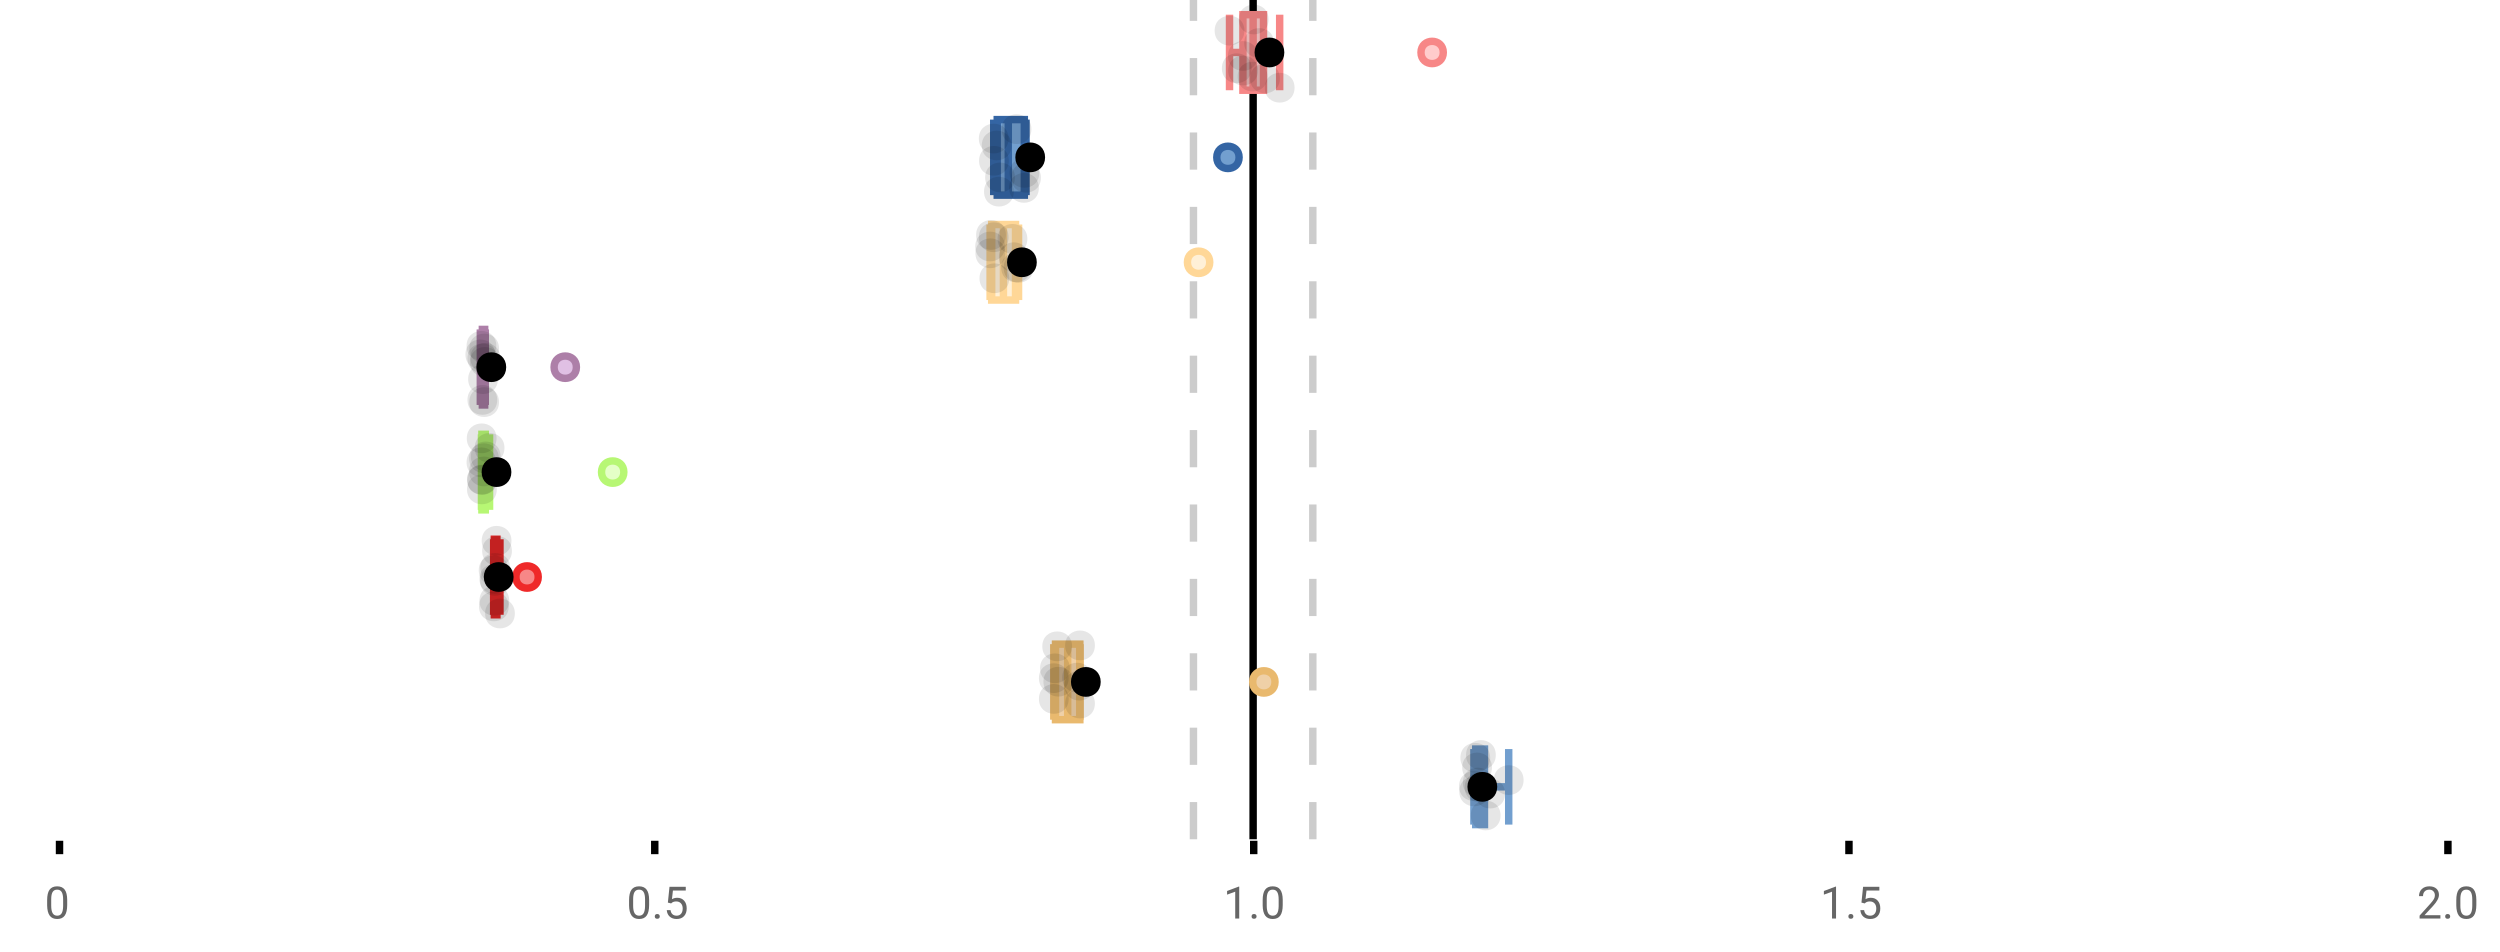 <?xml version="1.0" encoding="UTF-8"?>
<svg xmlns="http://www.w3.org/2000/svg" xmlns:xlink="http://www.w3.org/1999/xlink" width="672pt" height="256pt" viewBox="0 0 672 256" version="1.1">
<defs>
<clipPath id="clip1">
  <path d="M 335 0 L 338 0 L 338 225.602 L 335 225.602 Z M 335 0 "/>
</clipPath>
<clipPath id="clip2">
  <path d="M 319 0 L 322 0 L 322 225.602 L 319 225.602 Z M 319 0 "/>
</clipPath>
<clipPath id="clip3">
  <path d="M 351 0 L 354 0 L 354 225.602 L 351 225.602 Z M 351 0 "/>
</clipPath>
<clipPath id="clip4">
  <path d="M 367 180 L 430 180 L 430 225.602 L 367 225.602 Z M 367 180 "/>
</clipPath>
</defs>
<g id="surface596967">
<rect x="0" y="0" width="672" height="256" style="fill:rgb(100%,100%,100%);fill-opacity:1;stroke:none;"/>
<path style=" stroke:none;fill-rule:nonzero;fill:rgb(100%,100%,100%);fill-opacity:1;" d="M 0 0 L 672 0 L 672 76 L 0 76 Z M 0 0 "/>
<path style="fill:none;stroke-width:1;stroke-linecap:butt;stroke-linejoin:miter;stroke:rgb(0%,0%,0%);stroke-opacity:1;stroke-miterlimit:10;" d="M 8 113 L 8 114.801 " transform="matrix(2,0,0,2,0,0)"/>
<path style="fill:none;stroke-width:1;stroke-linecap:butt;stroke-linejoin:miter;stroke:rgb(0%,0%,0%);stroke-opacity:1;stroke-miterlimit:10;" d="M 88 113 L 88 114.801 " transform="matrix(2,0,0,2,0,0)"/>
<path style="fill:none;stroke-width:1;stroke-linecap:butt;stroke-linejoin:miter;stroke:rgb(0%,0%,0%);stroke-opacity:1;stroke-miterlimit:10;" d="M 168.5 113 L 168.5 114.801 " transform="matrix(2,0,0,2,0,0)"/>
<path style="fill:none;stroke-width:1;stroke-linecap:butt;stroke-linejoin:miter;stroke:rgb(0%,0%,0%);stroke-opacity:1;stroke-miterlimit:10;" d="M 248.5 113 L 248.5 114.801 " transform="matrix(2,0,0,2,0,0)"/>
<path style="fill:none;stroke-width:1;stroke-linecap:butt;stroke-linejoin:miter;stroke:rgb(0%,0%,0%);stroke-opacity:1;stroke-miterlimit:10;" d="M 329 113 L 329 114.801 " transform="matrix(2,0,0,2,0,0)"/>
<path style=" stroke:none;fill-rule:nonzero;fill:rgb(40%,40%,40%);fill-opacity:1;" d="M 18.062 243.262 C 18.062 244.535 17.844 245.48 17.406 246.105 C 16.977 246.723 16.301 247.027 15.375 247.027 C 14.469 247.027 13.797 246.727 13.359 246.121 C 12.922 245.52 12.691 244.613 12.672 243.402 L 12.672 241.965 C 12.672 240.707 12.883 239.773 13.312 239.168 C 13.75 238.555 14.43 238.246 15.359 238.246 C 16.273 238.246 16.953 238.543 17.391 239.137 C 17.828 239.723 18.051 240.629 18.062 241.855 Z M 16.969 241.777 C 16.969 240.863 16.836 240.195 16.578 239.777 C 16.328 239.352 15.922 239.137 15.359 239.137 C 14.805 239.137 14.398 239.352 14.141 239.777 C 13.891 240.195 13.766 240.836 13.766 241.699 L 13.766 243.434 C 13.766 244.352 13.895 245.035 14.156 245.48 C 14.426 245.918 14.832 246.137 15.375 246.137 C 15.906 246.137 16.301 245.93 16.562 245.512 C 16.82 245.098 16.957 244.445 16.969 243.559 Z M 12 235.77 "/>
<path style=" stroke:none;fill-rule:nonzero;fill:rgb(40%,40%,40%);fill-opacity:1;" d="M 174.484 243.262 C 174.484 244.535 174.266 245.48 173.828 246.105 C 173.398 246.723 172.723 247.027 171.797 247.027 C 170.891 247.027 170.219 246.727 169.781 246.121 C 169.344 245.52 169.113 244.613 169.094 243.402 L 169.094 241.965 C 169.094 240.707 169.305 239.773 169.734 239.168 C 170.172 238.555 170.852 238.246 171.781 238.246 C 172.695 238.246 173.375 238.543 173.812 239.137 C 174.25 239.723 174.473 240.629 174.484 241.855 Z M 173.391 241.777 C 173.391 240.863 173.258 240.195 173 239.777 C 172.75 239.352 172.344 239.137 171.781 239.137 C 171.227 239.137 170.82 239.352 170.562 239.777 C 170.312 240.195 170.188 240.836 170.188 241.699 L 170.188 243.434 C 170.188 244.352 170.316 245.035 170.578 245.48 C 170.848 245.918 171.254 246.137 171.797 246.137 C 172.328 246.137 172.723 245.93 172.984 245.512 C 173.242 245.098 173.379 244.445 173.391 243.559 Z M 176.004 246.34 C 176.004 246.152 176.055 245.996 176.16 245.871 C 176.273 245.746 176.441 245.684 176.66 245.684 C 176.887 245.684 177.059 245.746 177.176 245.871 C 177.289 245.996 177.348 246.152 177.348 246.34 C 177.348 246.52 177.289 246.668 177.176 246.793 C 177.059 246.906 176.887 246.965 176.66 246.965 C 176.441 246.965 176.273 246.906 176.16 246.793 C 176.055 246.668 176.004 246.52 176.004 246.34 Z M 179.523 242.621 L 179.961 238.371 L 184.336 238.371 L 184.336 239.371 L 180.883 239.371 L 180.617 241.699 C 181.043 241.449 181.523 241.324 182.055 241.324 C 182.824 241.324 183.438 241.586 183.898 242.105 C 184.355 242.617 184.586 243.309 184.586 244.184 C 184.586 245.059 184.344 245.754 183.867 246.262 C 183.398 246.773 182.734 247.027 181.883 247.027 C 181.133 247.027 180.516 246.82 180.039 246.402 C 179.559 245.977 179.289 245.395 179.227 244.652 L 180.242 244.652 C 180.312 245.145 180.492 245.512 180.773 245.762 C 181.055 246.012 181.422 246.137 181.883 246.137 C 182.383 246.137 182.777 245.965 183.07 245.621 C 183.359 245.277 183.508 244.805 183.508 244.199 C 183.508 243.629 183.352 243.168 183.039 242.824 C 182.727 242.48 182.309 242.309 181.789 242.309 C 181.32 242.309 180.949 242.41 180.68 242.605 L 180.398 242.84 Z M 168.422 235.77 "/>
<path style=" stroke:none;fill-rule:nonzero;fill:rgb(40%,40%,40%);fill-opacity:1;" d="M 333.105 246.902 L 332.027 246.902 L 332.027 239.684 L 329.84 240.48 L 329.84 239.496 L 332.949 238.324 L 333.105 238.324 Z M 336.422 246.34 C 336.422 246.152 336.473 245.996 336.578 245.871 C 336.691 245.746 336.859 245.684 337.078 245.684 C 337.305 245.684 337.477 245.746 337.594 245.871 C 337.707 245.996 337.766 246.152 337.766 246.34 C 337.766 246.52 337.707 246.668 337.594 246.793 C 337.477 246.906 337.305 246.965 337.078 246.965 C 336.859 246.965 336.691 246.906 336.578 246.793 C 336.473 246.668 336.422 246.52 336.422 246.34 Z M 344.797 243.262 C 344.797 244.535 344.578 245.48 344.141 246.105 C 343.711 246.723 343.035 247.027 342.109 247.027 C 341.203 247.027 340.531 246.727 340.094 246.121 C 339.656 245.52 339.426 244.613 339.406 243.402 L 339.406 241.965 C 339.406 240.707 339.617 239.773 340.047 239.168 C 340.484 238.555 341.164 238.246 342.094 238.246 C 343.008 238.246 343.688 238.543 344.125 239.137 C 344.562 239.723 344.785 240.629 344.797 241.855 Z M 343.703 241.777 C 343.703 240.863 343.57 240.195 343.312 239.777 C 343.062 239.352 342.656 239.137 342.094 239.137 C 341.539 239.137 341.133 239.352 340.875 239.777 C 340.625 240.195 340.5 240.836 340.5 241.699 L 340.5 243.434 C 340.5 244.352 340.629 245.035 340.891 245.48 C 341.16 245.918 341.566 246.137 342.109 246.137 C 342.641 246.137 343.035 245.93 343.297 245.512 C 343.555 245.098 343.691 244.445 343.703 243.559 Z M 328.84 235.77 "/>
<path style=" stroke:none;fill-rule:nonzero;fill:rgb(40%,40%,40%);fill-opacity:1;" d="M 493.527 246.902 L 492.449 246.902 L 492.449 239.684 L 490.262 240.48 L 490.262 239.496 L 493.371 238.324 L 493.527 238.324 Z M 496.844 246.34 C 496.844 246.152 496.895 245.996 497 245.871 C 497.113 245.746 497.281 245.684 497.5 245.684 C 497.727 245.684 497.898 245.746 498.016 245.871 C 498.129 245.996 498.188 246.152 498.188 246.34 C 498.188 246.52 498.129 246.668 498.016 246.793 C 497.898 246.906 497.727 246.965 497.5 246.965 C 497.281 246.965 497.113 246.906 497 246.793 C 496.895 246.668 496.844 246.52 496.844 246.34 Z M 500.359 242.621 L 500.797 238.371 L 505.172 238.371 L 505.172 239.371 L 501.719 239.371 L 501.453 241.699 C 501.879 241.449 502.359 241.324 502.891 241.324 C 503.66 241.324 504.273 241.586 504.734 242.105 C 505.191 242.617 505.422 243.309 505.422 244.184 C 505.422 245.059 505.18 245.754 504.703 246.262 C 504.234 246.773 503.57 247.027 502.719 247.027 C 501.969 247.027 501.352 246.82 500.875 246.402 C 500.395 245.977 500.125 245.395 500.062 244.652 L 501.078 244.652 C 501.148 245.145 501.328 245.512 501.609 245.762 C 501.891 246.012 502.258 246.137 502.719 246.137 C 503.219 246.137 503.613 245.965 503.906 245.621 C 504.195 245.277 504.344 244.805 504.344 244.199 C 504.344 243.629 504.188 243.168 503.875 242.824 C 503.562 242.48 503.145 242.309 502.625 242.309 C 502.156 242.309 501.785 242.41 501.516 242.605 L 501.234 242.84 Z M 489.262 235.77 "/>
<path style=" stroke:none;fill-rule:nonzero;fill:rgb(40%,40%,40%);fill-opacity:1;" d="M 655.98 246.902 L 650.387 246.902 L 650.387 246.121 L 653.34 242.84 C 653.777 242.34 654.078 241.941 654.246 241.637 C 654.41 241.324 654.496 241.004 654.496 240.668 C 654.496 240.223 654.359 239.855 654.09 239.574 C 653.828 239.285 653.469 239.137 653.012 239.137 C 652.48 239.137 652.062 239.293 651.762 239.605 C 651.457 239.91 651.309 240.336 651.309 240.887 L 650.23 240.887 C 650.23 240.098 650.48 239.461 650.98 238.98 C 651.488 238.492 652.168 238.246 653.012 238.246 C 653.812 238.246 654.441 238.457 654.902 238.871 C 655.359 239.289 655.59 239.848 655.59 240.543 C 655.59 241.379 655.051 242.379 653.98 243.543 L 651.699 246.012 L 655.98 246.012 Z M 657.266 246.34 C 657.266 246.152 657.316 245.996 657.422 245.871 C 657.535 245.746 657.703 245.684 657.922 245.684 C 658.148 245.684 658.32 245.746 658.438 245.871 C 658.551 245.996 658.609 246.152 658.609 246.34 C 658.609 246.52 658.551 246.668 658.438 246.793 C 658.32 246.906 658.148 246.965 657.922 246.965 C 657.703 246.965 657.535 246.906 657.422 246.793 C 657.316 246.668 657.266 246.52 657.266 246.34 Z M 665.641 243.262 C 665.641 244.535 665.422 245.48 664.984 246.105 C 664.555 246.723 663.879 247.027 662.953 247.027 C 662.047 247.027 661.375 246.727 660.938 246.121 C 660.5 245.52 660.27 244.613 660.25 243.402 L 660.25 241.965 C 660.25 240.707 660.461 239.773 660.891 239.168 C 661.328 238.555 662.008 238.246 662.938 238.246 C 663.852 238.246 664.531 238.543 664.969 239.137 C 665.406 239.723 665.629 240.629 665.641 241.855 Z M 664.547 241.777 C 664.547 240.863 664.414 240.195 664.156 239.777 C 663.906 239.352 663.5 239.137 662.938 239.137 C 662.383 239.137 661.977 239.352 661.719 239.777 C 661.469 240.195 661.344 240.836 661.344 241.699 L 661.344 243.434 C 661.344 244.352 661.473 245.035 661.734 245.48 C 662.004 245.918 662.41 246.137 662.953 246.137 C 663.484 246.137 663.879 245.93 664.141 245.512 C 664.398 245.098 664.535 244.445 664.547 243.559 Z M 649.684 235.77 "/>
<g clip-path="url(#clip1)" clip-rule="nonzero">
<path style="fill:none;stroke-width:1;stroke-linecap:butt;stroke-linejoin:miter;stroke:rgb(0%,0%,0%);stroke-opacity:1;stroke-miterlimit:10;" d="M -0.001 -0.001 L 112.8 -0.001 " transform="matrix(0,-2,2,0,336.841,225.6)"/>
</g>
<g clip-path="url(#clip2)" clip-rule="nonzero">
<path style="fill:none;stroke-width:1;stroke-linecap:butt;stroke-linejoin:miter;stroke:rgb(80%,80%,80%);stroke-opacity:1;stroke-dasharray:5,5;stroke-miterlimit:10;" d="M -0.001 0.001 L 112.8 0.001 " transform="matrix(0,-2,2,0,320.799,225.6)"/>
</g>
<g clip-path="url(#clip3)" clip-rule="nonzero">
<path style="fill:none;stroke-width:1;stroke-linecap:butt;stroke-linejoin:miter;stroke:rgb(80%,80%,80%);stroke-opacity:1;stroke-dasharray:5,5;stroke-miterlimit:10;" d="M -0.001 -0 L 112.8 -0 " transform="matrix(0,-2,2,0,352.883,225.6)"/>
</g>
<path style=" stroke:none;fill-rule:nonzero;fill:rgb(100%,80%,80%);fill-opacity:1;" d="M 334.094 3.949 L 339.633 3.949 L 339.633 24.254 L 334.094 24.254 Z M 334.094 3.949 "/>
<path style="fill:none;stroke-width:1;stroke-linecap:butt;stroke-linejoin:miter;stroke:rgb(96.863%,52.941%,52.941%);stroke-opacity:1;stroke-miterlimit:10;" d="M 168.42 1.975 L 168.42 12.127 Z M 168.42 1.975 " transform="matrix(2,0,0,2,0,0)"/>
<path style="fill:none;stroke-width:1;stroke-linecap:butt;stroke-linejoin:miter;stroke:rgb(96.863%,52.941%,52.941%);stroke-opacity:1;stroke-miterlimit:10;" d="M 167.047 1.975 L 169.816 1.975 L 169.816 12.127 L 167.047 12.127 Z M 167.047 1.975 " transform="matrix(2,0,0,2,0,0)"/>
<path style="fill:none;stroke-width:1;stroke-linecap:butt;stroke-linejoin:miter;stroke:rgb(96.863%,52.941%,52.941%);stroke-opacity:1;stroke-miterlimit:10;" d="M 165.248 1.975 L 165.248 12.127 M 165.248 7.051 L 167.047 7.051 M 171.988 1.975 L 171.988 12.127 M 171.988 7.051 L 169.816 7.051 Z M 171.988 7.051 " transform="matrix(2,0,0,2,0,0)"/>
<path style="fill-rule:nonzero;fill:rgb(100%,80%,80%);fill-opacity:1;stroke-width:1;stroke-linecap:butt;stroke-linejoin:miter;stroke:rgb(96.863%,52.941%,52.941%);stroke-opacity:1;stroke-miterlimit:10;" d="M 193.979 7.051 C 193.979 9.051 190.979 9.051 190.979 7.051 C 190.979 5.051 193.979 5.051 193.979 7.051 Z M 193.979 7.051 " transform="matrix(2,0,0,2,0,0)"/>
<path style="fill-rule:nonzero;fill:rgb(0%,0%,0%);fill-opacity:1;stroke-width:1;stroke-linecap:butt;stroke-linejoin:miter;stroke:rgb(0%,0%,0%);stroke-opacity:1;stroke-miterlimit:10;" d="M 172.113 7.051 C 172.113 9.051 169.113 9.051 169.113 7.051 C 169.113 5.051 172.113 5.051 172.113 7.051 Z M 172.113 7.051 " transform="matrix(2,0,0,2,0,0)"/>
<path style=" stroke:none;fill-rule:nonzero;fill:rgb(0%,0%,0%);fill-opacity:0.098;" d="M 334.496 8.238 C 334.496 13.57 326.496 13.57 326.496 8.238 C 326.496 2.906 334.496 2.906 334.496 8.238 Z M 334.496 8.238 "/>
<path style=" stroke:none;fill-rule:nonzero;fill:rgb(0%,0%,0%);fill-opacity:0.098;" d="M 336.441 18.352 C 336.441 23.684 328.441 23.684 328.441 18.352 C 328.441 13.02 336.441 13.02 336.441 18.352 Z M 336.441 18.352 "/>
<path style=" stroke:none;fill-rule:nonzero;fill:rgb(0%,0%,0%);fill-opacity:0.098;" d="M 338.078 15.051 C 338.078 20.383 330.078 20.383 330.078 15.051 C 330.078 9.715 338.078 9.715 338.078 15.051 Z M 338.078 15.051 "/>
<path style=" stroke:none;fill-rule:nonzero;fill:rgb(0%,0%,0%);fill-opacity:0.098;" d="M 338.141 18.949 C 338.141 24.281 330.141 24.281 330.141 18.949 C 330.141 13.617 338.141 13.617 338.141 18.949 Z M 338.141 18.949 "/>
<path style=" stroke:none;fill-rule:nonzero;fill:rgb(0%,0%,0%);fill-opacity:0.098;" d="M 340.691 20.586 C 340.691 25.918 332.691 25.918 332.691 20.586 C 332.691 15.254 340.691 15.254 340.691 20.586 Z M 340.691 20.586 "/>
<path style=" stroke:none;fill-rule:nonzero;fill:rgb(0%,0%,0%);fill-opacity:0.098;" d="M 340.992 5.234 C 340.992 10.57 332.992 10.57 332.992 5.234 C 332.992 -0.098 340.992 -0.098 340.992 5.234 Z M 340.992 5.234 "/>
<path style=" stroke:none;fill-rule:nonzero;fill:rgb(0%,0%,0%);fill-opacity:0.098;" d="M 342.449 11.562 C 342.449 16.898 334.449 16.898 334.449 11.562 C 334.449 6.23 342.449 6.23 342.449 11.562 Z M 342.449 11.562 "/>
<path style=" stroke:none;fill-rule:nonzero;fill:rgb(0%,0%,0%);fill-opacity:0.098;" d="M 344.027 21.082 C 344.027 26.414 336.027 26.414 336.027 21.082 C 336.027 15.75 344.027 15.75 344.027 21.082 Z M 344.027 21.082 "/>
<path style=" stroke:none;fill-rule:nonzero;fill:rgb(0%,0%,0%);fill-opacity:0.098;" d="M 347.977 23.574 C 347.977 28.91 339.977 28.91 339.977 23.574 C 339.977 18.242 347.977 18.242 347.977 23.574 Z M 347.977 23.574 "/>
<path style=" stroke:none;fill-rule:nonzero;fill:rgb(44.706%,62.353%,81.176%);fill-opacity:1;" d="M 268.055 32.148 L 275.34 32.148 L 275.34 52.453 L 268.055 52.453 Z M 268.055 32.148 "/>
<path style="fill:none;stroke-width:1;stroke-linecap:butt;stroke-linejoin:miter;stroke:rgb(20.392%,39.608%,64.314%);stroke-opacity:1;stroke-miterlimit:10;" d="M 135.514 16.074 L 135.514 26.227 Z M 135.514 16.074 " transform="matrix(2,0,0,2,0,0)"/>
<path style="fill:none;stroke-width:1;stroke-linecap:butt;stroke-linejoin:miter;stroke:rgb(20.392%,39.608%,64.314%);stroke-opacity:1;stroke-miterlimit:10;" d="M 134.027 16.074 L 137.67 16.074 L 137.67 26.227 L 134.027 26.227 Z M 134.027 16.074 " transform="matrix(2,0,0,2,0,0)"/>
<path style="fill:none;stroke-width:1;stroke-linecap:butt;stroke-linejoin:miter;stroke:rgb(20.392%,39.608%,64.314%);stroke-opacity:1;stroke-miterlimit:10;" d="M 133.557 16.074 L 133.557 26.227 M 133.557 21.15 L 134.027 21.15 M 137.896 16.074 L 137.896 26.227 M 137.896 21.15 L 137.67 21.15 Z M 137.896 21.15 " transform="matrix(2,0,0,2,0,0)"/>
<path style="fill-rule:nonzero;fill:rgb(44.706%,62.353%,81.176%);fill-opacity:1;stroke-width:1;stroke-linecap:butt;stroke-linejoin:miter;stroke:rgb(20.392%,39.608%,64.314%);stroke-opacity:1;stroke-miterlimit:10;" d="M 166.535 21.15 C 166.535 23.15 163.535 23.15 163.535 21.15 C 163.535 19.15 166.535 19.15 166.535 21.15 Z M 166.535 21.15 " transform="matrix(2,0,0,2,0,0)"/>
<path style="fill-rule:nonzero;fill:rgb(0%,0%,0%);fill-opacity:1;stroke-width:1;stroke-linecap:butt;stroke-linejoin:miter;stroke:rgb(0%,0%,0%);stroke-opacity:1;stroke-miterlimit:10;" d="M 139.961 21.15 C 139.961 23.15 136.961 23.15 136.961 21.15 C 136.961 19.15 139.961 19.15 139.961 21.15 Z M 139.961 21.15 " transform="matrix(2,0,0,2,0,0)"/>
<path style=" stroke:none;fill-rule:nonzero;fill:rgb(0%,0%,0%);fill-opacity:0.098;" d="M 271.113 37.25 C 271.113 42.582 263.113 42.582 263.113 37.25 C 263.113 31.914 271.113 31.914 271.113 37.25 Z M 271.113 37.25 "/>
<path style=" stroke:none;fill-rule:nonzero;fill:rgb(0%,0%,0%);fill-opacity:0.098;" d="M 271.172 43.219 C 271.172 48.555 263.172 48.555 263.172 43.219 C 263.172 37.887 271.172 37.887 271.172 43.219 Z M 271.172 43.219 "/>
<path style=" stroke:none;fill-rule:nonzero;fill:rgb(0%,0%,0%);fill-opacity:0.098;" d="M 271.902 39.098 C 271.902 44.43 263.902 44.43 263.902 39.098 C 263.902 33.766 271.902 33.766 271.902 39.098 Z M 271.902 39.098 "/>
<path style=" stroke:none;fill-rule:nonzero;fill:rgb(0%,0%,0%);fill-opacity:0.098;" d="M 272.508 51.516 C 272.508 56.848 264.508 56.848 264.508 51.516 C 264.508 46.18 272.508 46.18 272.508 51.516 Z M 272.508 51.516 "/>
<path style=" stroke:none;fill-rule:nonzero;fill:rgb(0%,0%,0%);fill-opacity:0.098;" d="M 272.812 47.695 C 272.812 53.027 264.812 53.027 264.812 47.695 C 264.812 42.363 272.812 42.363 272.812 47.695 Z M 272.812 47.695 "/>
<path style=" stroke:none;fill-rule:nonzero;fill:rgb(0%,0%,0%);fill-opacity:0.098;" d="M 277.242 34.723 C 277.242 40.055 269.242 40.055 269.242 34.723 C 269.242 29.387 277.242 29.387 277.242 34.723 Z M 277.242 34.723 "/>
<path style=" stroke:none;fill-rule:nonzero;fill:rgb(0%,0%,0%);fill-opacity:0.098;" d="M 279.246 50.504 C 279.246 55.84 271.246 55.84 271.246 50.504 C 271.246 45.172 279.246 45.172 279.246 50.504 Z M 279.246 50.504 "/>
<path style=" stroke:none;fill-rule:nonzero;fill:rgb(0%,0%,0%);fill-opacity:0.098;" d="M 279.367 46.484 C 279.367 51.816 271.367 51.816 271.367 46.484 C 271.367 41.148 279.367 41.148 279.367 46.484 Z M 279.367 46.484 "/>
<path style=" stroke:none;fill-rule:nonzero;fill:rgb(0%,0%,0%);fill-opacity:0.098;" d="M 279.793 47.781 C 279.793 53.113 271.793 53.113 271.793 47.781 C 271.793 42.449 279.793 42.449 279.793 47.781 Z M 279.793 47.781 "/>
<path style=" stroke:none;fill-rule:nonzero;fill:rgb(100%,94.118%,84.314%);fill-opacity:1;" d="M 266.566 60.348 L 272.973 60.348 L 272.973 80.652 L 266.566 80.652 Z M 266.566 60.348 "/>
<path style="fill:none;stroke-width:1;stroke-linecap:butt;stroke-linejoin:miter;stroke:rgb(100%,84.314%,59.216%);stroke-opacity:1;stroke-miterlimit:10;" d="M 134.861 30.174 L 134.861 40.326 Z M 134.861 30.174 " transform="matrix(2,0,0,2,0,0)"/>
<path style="fill:none;stroke-width:1;stroke-linecap:butt;stroke-linejoin:miter;stroke:rgb(100%,84.314%,59.216%);stroke-opacity:1;stroke-miterlimit:10;" d="M 133.283 30.174 L 136.486 30.174 L 136.486 40.326 L 133.283 40.326 Z M 133.283 30.174 " transform="matrix(2,0,0,2,0,0)"/>
<path style="fill:none;stroke-width:1;stroke-linecap:butt;stroke-linejoin:miter;stroke:rgb(100%,84.314%,59.216%);stroke-opacity:1;stroke-miterlimit:10;" d="M 133.07 30.174 L 133.07 40.326 M 133.07 35.25 L 133.283 35.25 M 136.895 30.174 L 136.895 40.326 M 136.895 35.25 L 136.484 35.25 Z M 136.895 35.25 " transform="matrix(2,0,0,2,0,0)"/>
<path style="fill-rule:nonzero;fill:rgb(100%,94.118%,84.314%);fill-opacity:1;stroke-width:1;stroke-linecap:butt;stroke-linejoin:miter;stroke:rgb(100%,84.314%,59.216%);stroke-opacity:1;stroke-miterlimit:10;" d="M 162.59 35.25 C 162.59 37.25 159.59 37.25 159.59 35.25 C 159.59 33.25 162.59 33.25 162.59 35.25 Z M 162.59 35.25 " transform="matrix(2,0,0,2,0,0)"/>
<path style="fill-rule:nonzero;fill:rgb(0%,0%,0%);fill-opacity:1;stroke-width:1;stroke-linecap:butt;stroke-linejoin:miter;stroke:rgb(0%,0%,0%);stroke-opacity:1;stroke-miterlimit:10;" d="M 138.844 35.25 C 138.844 37.25 135.844 37.25 135.844 35.25 C 135.844 33.25 138.844 33.25 138.844 35.25 Z M 138.844 35.25 " transform="matrix(2,0,0,2,0,0)"/>
<path style=" stroke:none;fill-rule:nonzero;fill:rgb(0%,0%,0%);fill-opacity:0.098;" d="M 270.141 66.258 C 270.141 71.59 262.141 71.59 262.141 66.258 C 262.141 60.926 270.141 60.926 270.141 66.258 Z M 270.141 66.258 "/>
<path style=" stroke:none;fill-rule:nonzero;fill:rgb(0%,0%,0%);fill-opacity:0.098;" d="M 270.199 68.09 C 270.199 73.422 262.199 73.422 262.199 68.09 C 262.199 62.754 270.199 62.754 270.199 68.09 Z M 270.199 68.09 "/>
<path style=" stroke:none;fill-rule:nonzero;fill:rgb(0%,0%,0%);fill-opacity:0.098;" d="M 270.383 63.148 C 270.383 68.48 262.383 68.48 262.383 63.148 C 262.383 57.812 270.383 57.812 270.383 63.148 Z M 270.383 63.148 "/>
<path style=" stroke:none;fill-rule:nonzero;fill:rgb(0%,0%,0%);fill-opacity:0.098;" d="M 271.113 63.777 C 271.113 69.109 263.113 69.109 263.113 63.777 C 263.113 58.441 271.113 58.441 271.113 63.777 Z M 271.113 63.777 "/>
<path style=" stroke:none;fill-rule:nonzero;fill:rgb(0%,0%,0%);fill-opacity:0.098;" d="M 271.293 74.805 C 271.293 80.137 263.293 80.137 263.293 74.805 C 263.293 69.469 271.293 69.469 271.293 74.805 Z M 271.293 74.805 "/>
<path style=" stroke:none;fill-rule:nonzero;fill:rgb(0%,0%,0%);fill-opacity:0.098;" d="M 276.152 64.207 C 276.152 69.539 268.152 69.539 268.152 64.207 C 268.152 58.871 276.152 58.871 276.152 64.207 Z M 276.152 64.207 "/>
<path style=" stroke:none;fill-rule:nonzero;fill:rgb(0%,0%,0%);fill-opacity:0.098;" d="M 276.516 69.145 C 276.516 74.477 268.516 74.477 268.516 69.145 C 268.516 63.812 276.516 63.812 276.516 69.145 Z M 276.516 69.145 "/>
<path style=" stroke:none;fill-rule:nonzero;fill:rgb(0%,0%,0%);fill-opacity:0.098;" d="M 277.121 71.883 C 277.121 77.219 269.121 77.219 269.121 71.883 C 269.121 66.551 277.121 66.551 277.121 71.883 Z M 277.121 71.883 "/>
<path style=" stroke:none;fill-rule:nonzero;fill:rgb(0%,0%,0%);fill-opacity:0.098;" d="M 277.789 71.984 C 277.789 77.32 269.789 77.32 269.789 71.984 C 269.789 66.652 277.789 66.652 277.789 71.984 Z M 277.789 71.984 "/>
<path style=" stroke:none;fill-rule:nonzero;fill:rgb(87.843%,75.294%,89.412%);fill-opacity:1;" d="M 129.656 88.547 L 130.277 88.547 L 130.277 108.852 L 129.656 108.852 Z M 129.656 88.547 "/>
<path style="fill:none;stroke-width:1;stroke-linecap:butt;stroke-linejoin:miter;stroke:rgb(67.843%,49.804%,65.882%);stroke-opacity:1;stroke-miterlimit:10;" d="M 64.994 44.273 L 64.994 54.426 Z M 64.994 44.273 " transform="matrix(2,0,0,2,0,0)"/>
<path style="fill:none;stroke-width:1;stroke-linecap:butt;stroke-linejoin:miter;stroke:rgb(67.843%,49.804%,65.882%);stroke-opacity:1;stroke-miterlimit:10;" d="M 64.828 44.273 L 65.139 44.273 L 65.139 54.426 L 64.828 54.426 Z M 64.828 44.273 " transform="matrix(2,0,0,2,0,0)"/>
<path style="fill:none;stroke-width:1;stroke-linecap:butt;stroke-linejoin:miter;stroke:rgb(67.843%,49.804%,65.882%);stroke-opacity:1;stroke-miterlimit:10;" d="M 64.555 44.273 L 64.555 54.426 M 64.555 49.35 L 64.828 49.35 M 65.223 44.273 L 65.223 54.426 M 65.223 49.35 L 65.139 49.35 Z M 65.223 49.35 " transform="matrix(2,0,0,2,0,0)"/>
<path style="fill-rule:nonzero;fill:rgb(87.843%,75.294%,89.412%);fill-opacity:1;stroke-width:1;stroke-linecap:butt;stroke-linejoin:miter;stroke:rgb(67.843%,49.804%,65.882%);stroke-opacity:1;stroke-miterlimit:10;" d="M 77.469 49.35 C 77.469 51.35 74.469 51.35 74.469 49.35 C 74.469 47.35 77.469 47.35 77.469 49.35 Z M 77.469 49.35 " transform="matrix(2,0,0,2,0,0)"/>
<path style="fill-rule:nonzero;fill:rgb(0%,0%,0%);fill-opacity:1;stroke-width:1;stroke-linecap:butt;stroke-linejoin:miter;stroke:rgb(0%,0%,0%);stroke-opacity:1;stroke-miterlimit:10;" d="M 67.533 49.35 C 67.533 51.35 64.533 51.35 64.533 49.35 C 64.533 47.35 67.533 47.35 67.533 49.35 Z M 67.533 49.35 " transform="matrix(2,0,0,2,0,0)"/>
<path style=" stroke:none;fill-rule:nonzero;fill:rgb(0%,0%,0%);fill-opacity:0.098;" d="M 133.109 95.266 C 133.109 100.602 125.109 100.602 125.109 95.266 C 125.109 89.934 133.109 89.934 133.109 95.266 Z M 133.109 95.266 "/>
<path style=" stroke:none;fill-rule:nonzero;fill:rgb(0%,0%,0%);fill-opacity:0.098;" d="M 133.414 92.957 C 133.414 98.289 125.414 98.289 125.414 92.957 C 125.414 87.625 133.414 87.625 133.414 92.957 Z M 133.414 92.957 "/>
<path style=" stroke:none;fill-rule:nonzero;fill:rgb(0%,0%,0%);fill-opacity:0.098;" d="M 133.656 107.5 C 133.656 112.832 125.656 112.832 125.656 107.5 C 125.656 102.164 133.656 102.164 133.656 107.5 Z M 133.656 107.5 "/>
<path style=" stroke:none;fill-rule:nonzero;fill:rgb(0%,0%,0%);fill-opacity:0.098;" d="M 133.656 96.344 C 133.656 101.676 125.656 101.676 125.656 96.344 C 125.656 91.008 133.656 91.008 133.656 96.344 Z M 133.656 96.344 "/>
<path style=" stroke:none;fill-rule:nonzero;fill:rgb(0%,0%,0%);fill-opacity:0.098;" d="M 133.84 101.914 C 133.84 107.246 125.84 107.246 125.84 101.914 C 125.84 96.578 133.84 96.578 133.84 101.914 Z M 133.84 101.914 "/>
<path style=" stroke:none;fill-rule:nonzero;fill:rgb(0%,0%,0%);fill-opacity:0.098;" d="M 134.141 93.691 C 134.141 99.023 126.141 99.023 126.141 93.691 C 126.141 88.355 134.141 88.355 134.141 93.691 Z M 134.141 93.691 "/>
<path style=" stroke:none;fill-rule:nonzero;fill:rgb(0%,0%,0%);fill-opacity:0.098;" d="M 134.141 108.086 C 134.141 113.418 126.141 113.418 126.141 108.086 C 126.141 102.754 134.141 102.754 134.141 108.086 Z M 134.141 108.086 "/>
<path style=" stroke:none;fill-rule:nonzero;fill:rgb(0%,0%,0%);fill-opacity:0.098;" d="M 134.324 97.285 C 134.324 102.617 126.324 102.617 126.324 97.285 C 126.324 91.953 134.324 91.953 134.324 97.285 Z M 134.324 97.285 "/>
<path style=" stroke:none;fill-rule:nonzero;fill:rgb(0%,0%,0%);fill-opacity:0.098;" d="M 134.445 96.191 C 134.445 101.523 126.445 101.523 126.445 96.191 C 126.445 90.859 134.445 90.859 134.445 96.191 Z M 134.445 96.191 "/>
<path style=" stroke:none;fill-rule:nonzero;fill:rgb(89.412%,100%,78.039%);fill-opacity:1;" d="M 129.535 116.746 L 130.445 116.746 L 130.445 137.051 L 129.535 137.051 Z M 129.535 116.746 "/>
<path style="fill:none;stroke-width:1;stroke-linecap:butt;stroke-linejoin:miter;stroke:rgb(71.765%,96.863%,45.49%);stroke-opacity:1;stroke-miterlimit:10;" d="M 64.92 58.373 L 64.92 68.525 Z M 64.92 58.373 " transform="matrix(2,0,0,2,0,0)"/>
<path style="fill:none;stroke-width:1;stroke-linecap:butt;stroke-linejoin:miter;stroke:rgb(71.765%,96.863%,45.49%);stroke-opacity:1;stroke-miterlimit:10;" d="M 64.768 58.373 L 65.223 58.373 L 65.223 68.525 L 64.768 68.525 Z M 64.768 58.373 " transform="matrix(2,0,0,2,0,0)"/>
<path style="fill:none;stroke-width:1;stroke-linecap:butt;stroke-linejoin:miter;stroke:rgb(71.765%,96.863%,45.49%);stroke-opacity:1;stroke-miterlimit:10;" d="M 64.707 58.373 L 64.707 68.525 M 64.707 63.449 L 64.768 63.449 M 65.799 58.373 L 65.799 68.525 M 65.799 63.449 L 65.223 63.449 Z M 65.799 63.449 " transform="matrix(2,0,0,2,0,0)"/>
<path style="fill-rule:nonzero;fill:rgb(89.412%,100%,78.039%);fill-opacity:1;stroke-width:1;stroke-linecap:butt;stroke-linejoin:miter;stroke:rgb(71.765%,96.863%,45.49%);stroke-opacity:1;stroke-miterlimit:10;" d="M 83.844 63.449 C 83.844 65.449 80.844 65.449 80.844 63.449 C 80.844 61.449 83.844 61.449 83.844 63.449 Z M 83.844 63.449 " transform="matrix(2,0,0,2,0,0)"/>
<path style="fill-rule:nonzero;fill:rgb(0%,0%,0%);fill-opacity:1;stroke-width:1;stroke-linecap:butt;stroke-linejoin:miter;stroke:rgb(0%,0%,0%);stroke-opacity:1;stroke-miterlimit:10;" d="M 68.229 63.449 C 68.229 65.449 65.229 65.449 65.229 63.449 C 65.229 61.449 68.229 61.449 68.229 63.449 Z M 68.229 63.449 " transform="matrix(2,0,0,2,0,0)"/>
<path style=" stroke:none;fill-rule:nonzero;fill:rgb(0%,0%,0%);fill-opacity:0.098;" d="M 133.414 124.277 C 133.414 129.609 125.414 129.609 125.414 124.277 C 125.414 118.945 133.414 118.945 133.414 124.277 Z M 133.414 124.277 "/>
<path style=" stroke:none;fill-rule:nonzero;fill:rgb(0%,0%,0%);fill-opacity:0.098;" d="M 133.473 117.824 C 133.473 123.16 125.473 123.16 125.473 117.824 C 125.473 112.492 133.473 112.492 133.473 117.824 Z M 133.473 117.824 "/>
<path style=" stroke:none;fill-rule:nonzero;fill:rgb(0%,0%,0%);fill-opacity:0.098;" d="M 133.535 131.547 C 133.535 136.879 125.535 136.879 125.535 131.547 C 125.535 126.215 133.535 126.215 133.535 131.547 Z M 133.535 131.547 "/>
<path style=" stroke:none;fill-rule:nonzero;fill:rgb(0%,0%,0%);fill-opacity:0.098;" d="M 133.535 128.906 C 133.535 134.242 125.535 134.242 125.535 128.906 C 125.535 123.574 133.535 123.574 133.535 128.906 Z M 133.535 128.906 "/>
<path style=" stroke:none;fill-rule:nonzero;fill:rgb(0%,0%,0%);fill-opacity:0.098;" d="M 133.594 129.02 C 133.594 134.355 125.594 134.355 125.594 129.02 C 125.594 123.688 133.594 123.688 133.594 129.02 Z M 133.594 129.02 "/>
<path style=" stroke:none;fill-rule:nonzero;fill:rgb(0%,0%,0%);fill-opacity:0.098;" d="M 134.082 123.176 C 134.082 128.508 126.082 128.508 126.082 123.176 C 126.082 117.844 134.082 117.844 134.082 123.176 Z M 134.082 123.176 "/>
<path style=" stroke:none;fill-rule:nonzero;fill:rgb(0%,0%,0%);fill-opacity:0.098;" d="M 134.082 126.723 C 134.082 132.059 126.082 132.059 126.082 126.723 C 126.082 121.391 134.082 121.391 134.082 126.723 Z M 134.082 126.723 "/>
<path style=" stroke:none;fill-rule:nonzero;fill:rgb(0%,0%,0%);fill-opacity:0.098;" d="M 134.566 122.688 C 134.566 128.02 126.566 128.02 126.566 122.688 C 126.566 117.352 134.566 117.352 134.566 122.688 Z M 134.566 122.688 "/>
<path style=" stroke:none;fill-rule:nonzero;fill:rgb(0%,0%,0%);fill-opacity:0.098;" d="M 135.598 120.395 C 135.598 125.73 127.598 125.73 127.598 120.395 C 127.598 115.062 135.598 115.062 135.598 120.395 Z M 135.598 120.395 "/>
<path style=" stroke:none;fill-rule:nonzero;fill:rgb(96.863%,52.941%,52.941%);fill-opacity:1;" d="M 132.875 144.949 L 133.574 144.949 L 133.574 165.254 L 132.875 165.254 Z M 132.875 144.949 "/>
<path style="fill:none;stroke-width:1;stroke-linecap:butt;stroke-linejoin:miter;stroke:rgb(93.725%,16.078%,16.078%);stroke-opacity:1;stroke-miterlimit:10;" d="M 66.543 72.475 L 66.543 82.627 Z M 66.543 72.475 " transform="matrix(2,0,0,2,0,0)"/>
<path style="fill:none;stroke-width:1;stroke-linecap:butt;stroke-linejoin:miter;stroke:rgb(93.725%,16.078%,16.078%);stroke-opacity:1;stroke-miterlimit:10;" d="M 66.438 72.475 L 66.787 72.475 L 66.787 82.627 L 66.438 82.627 Z M 66.438 72.475 " transform="matrix(2,0,0,2,0,0)"/>
<path style="fill:none;stroke-width:1;stroke-linecap:butt;stroke-linejoin:miter;stroke:rgb(93.725%,16.078%,16.078%);stroke-opacity:1;stroke-miterlimit:10;" d="M 66.346 72.475 L 66.346 82.627 M 66.346 77.551 L 66.438 77.551 M 67.195 72.475 L 67.195 82.627 M 67.195 77.551 L 66.785 77.551 Z M 67.195 77.551 " transform="matrix(2,0,0,2,0,0)"/>
<path style="fill-rule:nonzero;fill:rgb(96.863%,52.941%,52.941%);fill-opacity:1;stroke-width:1;stroke-linecap:butt;stroke-linejoin:miter;stroke:rgb(93.725%,16.078%,16.078%);stroke-opacity:1;stroke-miterlimit:10;" d="M 72.338 77.551 C 72.338 79.551 69.338 79.551 69.338 77.551 C 69.338 75.551 72.338 75.551 72.338 77.551 Z M 72.338 77.551 " transform="matrix(2,0,0,2,0,0)"/>
<path style="fill-rule:nonzero;fill:rgb(0%,0%,0%);fill-opacity:1;stroke-width:1;stroke-linecap:butt;stroke-linejoin:miter;stroke:rgb(0%,0%,0%);stroke-opacity:1;stroke-miterlimit:10;" d="M 68.525 77.551 C 68.525 79.551 65.525 79.551 65.525 77.551 C 65.525 75.551 68.525 75.551 68.525 77.551 Z M 68.525 77.551 " transform="matrix(2,0,0,2,0,0)"/>
<path style=" stroke:none;fill-rule:nonzero;fill:rgb(0%,0%,0%);fill-opacity:0.098;" d="M 136.691 153.285 C 136.691 158.621 128.691 158.621 128.691 153.285 C 128.691 147.953 136.691 147.953 136.691 153.285 Z M 136.691 153.285 "/>
<path style=" stroke:none;fill-rule:nonzero;fill:rgb(0%,0%,0%);fill-opacity:0.098;" d="M 136.754 162.996 C 136.754 168.332 128.754 168.332 128.754 162.996 C 128.754 157.664 136.754 157.664 136.754 162.996 Z M 136.754 162.996 "/>
<path style=" stroke:none;fill-rule:nonzero;fill:rgb(0%,0%,0%);fill-opacity:0.098;" d="M 136.875 155.598 C 136.875 160.93 128.875 160.93 128.875 155.598 C 128.875 150.262 136.875 150.262 136.875 155.598 Z M 136.875 155.598 "/>
<path style=" stroke:none;fill-rule:nonzero;fill:rgb(0%,0%,0%);fill-opacity:0.098;" d="M 136.875 161.473 C 136.875 166.809 128.875 166.809 128.875 161.473 C 128.875 156.141 136.875 156.141 136.875 161.473 Z M 136.875 161.473 "/>
<path style=" stroke:none;fill-rule:nonzero;fill:rgb(0%,0%,0%);fill-opacity:0.098;" d="M 137.055 156.129 C 137.055 161.465 129.055 161.465 129.055 156.129 C 129.055 150.797 137.055 150.797 137.055 156.129 Z M 137.055 156.129 "/>
<path style=" stroke:none;fill-rule:nonzero;fill:rgb(0%,0%,0%);fill-opacity:0.098;" d="M 137.117 152.66 C 137.117 157.992 129.117 157.992 129.117 152.66 C 129.117 147.328 137.117 147.328 137.117 152.66 Z M 137.117 152.66 "/>
<path style=" stroke:none;fill-rule:nonzero;fill:rgb(0%,0%,0%);fill-opacity:0.098;" d="M 137.48 145.363 C 137.48 150.695 129.48 150.695 129.48 145.363 C 129.48 140.031 137.48 140.031 137.48 145.363 Z M 137.48 145.363 "/>
<path style=" stroke:none;fill-rule:nonzero;fill:rgb(0%,0%,0%);fill-opacity:0.098;" d="M 137.602 148.086 C 137.602 153.422 129.602 153.422 129.602 148.086 C 129.602 142.754 137.602 142.754 137.602 148.086 Z M 137.602 148.086 "/>
<path style=" stroke:none;fill-rule:nonzero;fill:rgb(0%,0%,0%);fill-opacity:0.098;" d="M 138.391 164.906 C 138.391 170.238 130.391 170.238 130.391 164.906 C 130.391 159.57 138.391 159.57 138.391 164.906 Z M 138.391 164.906 "/>
<path style=" stroke:none;fill-rule:nonzero;fill:rgb(93.725%,81.569%,65.49%);fill-opacity:1;" d="M 283.719 173.148 L 290.262 173.148 L 290.262 193.453 L 283.719 193.453 Z M 283.719 173.148 "/>
<path style="fill:none;stroke-width:1;stroke-linecap:butt;stroke-linejoin:miter;stroke:rgb(91.373%,72.549%,43.137%);stroke-opacity:1;stroke-miterlimit:10;" d="M 143.498 86.574 L 143.498 96.727 Z M 143.498 86.574 " transform="matrix(2,0,0,2,0,0)"/>
<path style="fill:none;stroke-width:1;stroke-linecap:butt;stroke-linejoin:miter;stroke:rgb(91.373%,72.549%,43.137%);stroke-opacity:1;stroke-miterlimit:10;" d="M 141.859 86.574 L 145.131 86.574 L 145.131 96.727 L 141.859 96.727 Z M 141.859 86.574 " transform="matrix(2,0,0,2,0,0)"/>
<path style="fill:none;stroke-width:1;stroke-linecap:butt;stroke-linejoin:miter;stroke:rgb(91.373%,72.549%,43.137%);stroke-opacity:1;stroke-miterlimit:10;" d="M 141.631 86.574 L 141.631 96.727 M 141.631 91.65 L 141.859 91.65 M 145.152 86.574 L 145.152 96.727 M 145.152 91.65 L 145.129 91.65 Z M 145.152 91.65 " transform="matrix(2,0,0,2,0,0)"/>
<path style="fill-rule:nonzero;fill:rgb(93.725%,81.569%,65.49%);fill-opacity:1;stroke-width:1;stroke-linecap:butt;stroke-linejoin:miter;stroke:rgb(91.373%,72.549%,43.137%);stroke-opacity:1;stroke-miterlimit:10;" d="M 171.363 91.65 C 171.363 93.65 168.363 93.65 168.363 91.65 C 168.363 89.65 171.363 89.65 171.363 91.65 Z M 171.363 91.65 " transform="matrix(2,0,0,2,0,0)"/>
<path style="fill-rule:nonzero;fill:rgb(0%,0%,0%);fill-opacity:1;stroke-width:1;stroke-linecap:butt;stroke-linejoin:miter;stroke:rgb(0%,0%,0%);stroke-opacity:1;stroke-miterlimit:10;" d="M 147.436 91.65 C 147.436 93.65 144.436 93.65 144.436 91.65 C 144.436 89.65 147.436 89.65 147.436 91.65 Z M 147.436 91.65 " transform="matrix(2,0,0,2,0,0)"/>
<path style=" stroke:none;fill-rule:nonzero;fill:rgb(0%,0%,0%);fill-opacity:0.098;" d="M 287.262 182.297 C 287.262 187.629 279.262 187.629 279.262 182.297 C 279.262 176.961 287.262 176.961 287.262 182.297 Z M 287.262 182.297 "/>
<path style=" stroke:none;fill-rule:nonzero;fill:rgb(0%,0%,0%);fill-opacity:0.098;" d="M 287.262 187.867 C 287.262 193.199 279.262 193.199 279.262 187.867 C 279.262 182.531 287.262 182.531 287.262 187.867 Z M 287.262 187.867 "/>
<path style=" stroke:none;fill-rule:nonzero;fill:rgb(0%,0%,0%);fill-opacity:0.098;" d="M 287.566 179.645 C 287.566 184.977 279.566 184.977 279.566 179.645 C 279.566 174.312 287.566 174.312 287.566 179.645 Z M 287.566 179.645 "/>
<path style=" stroke:none;fill-rule:nonzero;fill:rgb(0%,0%,0%);fill-opacity:0.098;" d="M 288.172 173.734 C 288.172 179.07 280.172 179.07 280.172 173.734 C 280.172 168.402 288.172 168.402 288.172 173.734 Z M 288.172 173.734 "/>
<path style=" stroke:none;fill-rule:nonzero;fill:rgb(0%,0%,0%);fill-opacity:0.098;" d="M 288.477 183.238 C 288.477 188.57 280.477 188.57 280.477 183.238 C 280.477 177.906 288.477 177.906 288.477 183.238 Z M 288.477 183.238 "/>
<path style=" stroke:none;fill-rule:nonzero;fill:rgb(0%,0%,0%);fill-opacity:0.098;" d="M 293.516 182.145 C 293.516 187.477 285.516 187.477 285.516 182.145 C 285.516 176.812 293.516 176.812 293.516 182.145 Z M 293.516 182.145 "/>
<path style=" stroke:none;fill-rule:nonzero;fill:rgb(0%,0%,0%);fill-opacity:0.098;" d="M 294.121 184.305 C 294.121 189.637 286.121 189.637 286.121 184.305 C 286.121 178.973 294.121 178.973 294.121 184.305 Z M 294.121 184.305 "/>
<path style=" stroke:none;fill-rule:nonzero;fill:rgb(0%,0%,0%);fill-opacity:0.098;" d="M 294.305 173.488 C 294.305 178.82 286.305 178.82 286.305 173.488 C 286.305 168.152 294.305 168.152 294.305 173.488 Z M 294.305 173.488 "/>
<path style=" stroke:none;fill-rule:nonzero;fill:rgb(0%,0%,0%);fill-opacity:0.098;" d="M 294.305 189.109 C 294.305 194.445 286.305 194.445 286.305 189.109 C 286.305 183.777 294.305 183.777 294.305 189.109 Z M 294.305 189.109 "/>
<path style=" stroke:none;fill-rule:nonzero;fill:rgb(59.216%,76.863%,94.118%);fill-opacity:1;" d="M 396.676 201.348 L 399.027 201.348 L 399.027 221.652 L 396.676 221.652 Z M 396.676 201.348 "/>
<path style="fill:none;stroke-width:1;stroke-linecap:butt;stroke-linejoin:miter;stroke:rgb(44.706%,62.353%,81.176%);stroke-opacity:1;stroke-miterlimit:10;" d="M 198.732 100.674 L 198.732 110.826 Z M 198.732 100.674 " transform="matrix(2,0,0,2,0,0)"/>
<path style="fill:none;stroke-width:1;stroke-linecap:butt;stroke-linejoin:miter;stroke:rgb(44.706%,62.353%,81.176%);stroke-opacity:1;stroke-miterlimit:10;" d="M 198.338 100.674 L 199.514 100.674 L 199.514 110.826 L 198.338 110.826 Z M 198.338 100.674 " transform="matrix(2,0,0,2,0,0)"/>
<path style="fill:none;stroke-width:1;stroke-linecap:butt;stroke-linejoin:miter;stroke:rgb(44.706%,62.353%,81.176%);stroke-opacity:1;stroke-miterlimit:10;" d="M 198.094 100.674 L 198.094 110.826 M 198.094 105.75 L 198.338 105.75 M 202.77 100.674 L 202.77 110.826 M 202.77 105.75 L 199.514 105.75 Z M 202.77 105.75 " transform="matrix(2,0,0,2,0,0)"/>
<path style=" stroke:none;fill-rule:nonzero;fill:rgb(0%,0%,0%);fill-opacity:1;" d="M 401.449 211.5 C 401.449 215.5 395.449 215.5 395.449 211.5 C 395.449 207.5 401.449 207.5 401.449 211.5 Z M 401.449 211.5 "/>
<g clip-path="url(#clip4)" clip-rule="nonzero">
<path style="fill:none;stroke-width:1;stroke-linecap:butt;stroke-linejoin:miter;stroke:rgb(0%,0%,0%);stroke-opacity:1;stroke-miterlimit:10;" d="M 200.725 105.75 C 200.725 107.75 197.725 107.75 197.725 105.75 C 197.725 103.75 200.725 103.75 200.725 105.75 Z M 200.725 105.75 " transform="matrix(2,0,0,2,0,0)"/>
</g>
<path style=" stroke:none;fill-rule:nonzero;fill:rgb(0%,0%,0%);fill-opacity:0.098;" d="M 400.188 211.305 C 400.188 216.641 392.188 216.641 392.188 211.305 C 392.188 205.973 400.188 205.973 400.188 211.305 Z M 400.188 211.305 "/>
<path style=" stroke:none;fill-rule:nonzero;fill:rgb(0%,0%,0%);fill-opacity:0.098;" d="M 400.25 212.734 C 400.25 218.066 392.25 218.066 392.25 212.734 C 392.25 207.402 400.25 207.402 400.25 212.734 Z M 400.25 212.734 "/>
<path style=" stroke:none;fill-rule:nonzero;fill:rgb(0%,0%,0%);fill-opacity:0.098;" d="M 400.555 203.691 C 400.555 209.027 392.555 209.027 392.555 203.691 C 392.555 198.359 400.555 198.359 400.555 203.691 Z M 400.555 203.691 "/>
<path style=" stroke:none;fill-rule:nonzero;fill:rgb(0%,0%,0%);fill-opacity:0.098;" d="M 401.039 206.301 C 401.039 211.637 393.039 211.637 393.039 206.301 C 393.039 200.969 401.039 200.969 401.039 206.301 Z M 401.039 206.301 "/>
<path style=" stroke:none;fill-rule:nonzero;fill:rgb(0%,0%,0%);fill-opacity:0.098;" d="M 401.223 210.348 C 401.223 215.68 393.223 215.68 393.223 210.348 C 393.223 205.012 401.223 205.012 401.223 210.348 Z M 401.223 210.348 "/>
<path style=" stroke:none;fill-rule:nonzero;fill:rgb(0%,0%,0%);fill-opacity:0.098;" d="M 401.707 211.629 C 401.707 216.965 393.707 216.965 393.707 211.629 C 393.707 206.297 401.707 206.297 401.707 211.629 Z M 401.707 211.629 "/>
<path style=" stroke:none;fill-rule:nonzero;fill:rgb(0%,0%,0%);fill-opacity:0.098;" d="M 402.07 202.941 C 402.07 208.277 394.07 208.277 394.07 202.941 C 394.07 197.609 402.07 197.609 402.07 202.941 Z M 402.07 202.941 "/>
<path style=" stroke:none;fill-rule:nonzero;fill:rgb(0%,0%,0%);fill-opacity:0.098;" d="M 403.348 219.191 C 403.348 224.527 395.348 224.527 395.348 219.191 C 395.348 213.859 403.348 213.859 403.348 219.191 Z M 403.348 219.191 "/>
<path style=" stroke:none;fill-rule:nonzero;fill:rgb(0%,0%,0%);fill-opacity:0.098;" d="M 404.559 213.316 C 404.559 218.648 396.559 218.648 396.559 213.316 C 396.559 207.98 404.559 207.98 404.559 213.316 Z M 404.559 213.316 "/>
<path style=" stroke:none;fill-rule:nonzero;fill:rgb(0%,0%,0%);fill-opacity:0.098;" d="M 409.539 209.688 C 409.539 215.023 401.539 215.023 401.539 209.688 C 401.539 204.355 409.539 204.355 409.539 209.688 Z M 409.539 209.688 "/>
</g>
</svg>
